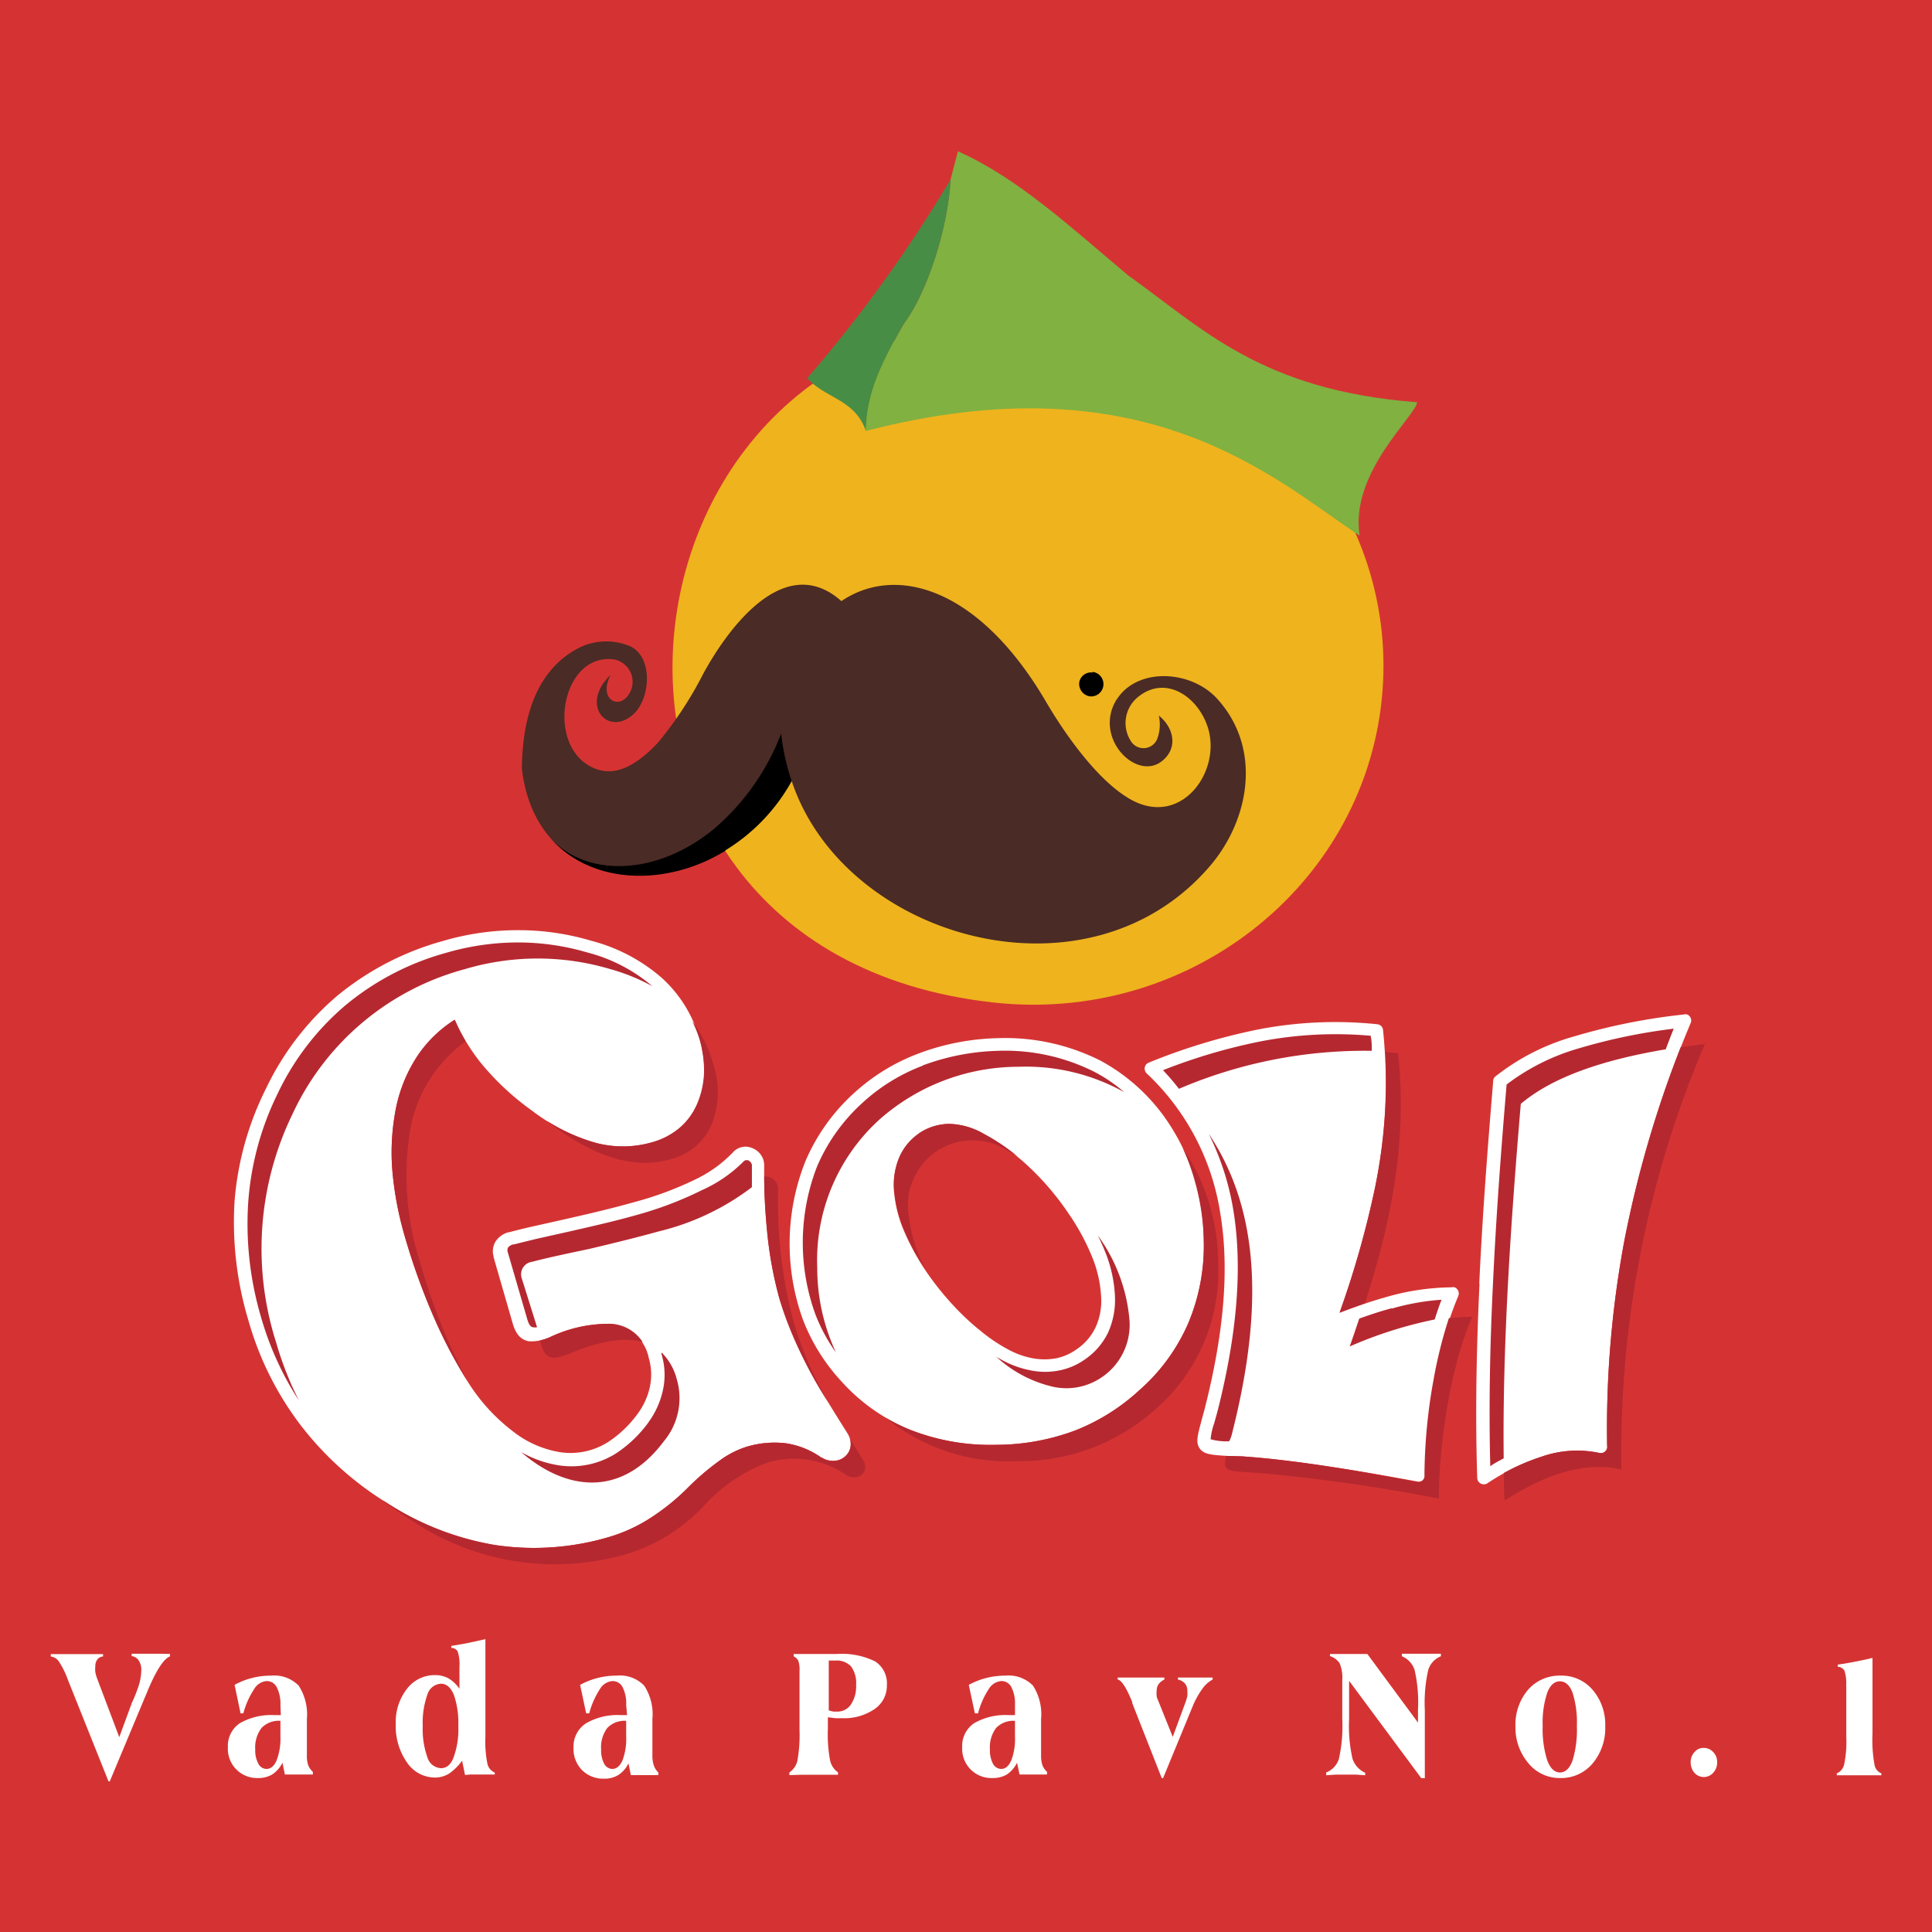 <svg xmlns="http://www.w3.org/2000/svg" viewBox="0 0 152.6 152.62"><defs><style>.cls-1{fill:#d53333;}.cls-2,.cls-3{fill:#fff;}.cls-2,.cls-4,.cls-5,.cls-6,.cls-7,.cls-8,.cls-9{fill-rule:evenodd;}.cls-4{fill:#b62830;}.cls-5{fill:#efb31d;}.cls-6{fill:#80b141;}.cls-7{fill:#4a2b25;}.cls-9{fill:#478d45;}</style></defs><title>Asset 1</title><g id="Layer_2" data-name="Layer 2"><g id="Layer_1-2" data-name="Layer 1"><rect class="cls-1" width="152.6" height="152.62"/><path class="cls-2" d="M90.93,84.38c6.57,6.25,7.75,15,4.78,26.84-.88,3.47-1.29,3,2.39,3.29a136.56,136.56,0,0,1,13.91,2c0-4.09.88-10.35,2.64-14.35a25.56,25.56,0,0,0-9.7,2.41c2.3-6.58,4.75-14.36,3.78-23.2-6.64-.69-12.35.84-17.8,3M72.32,89.1a5.18,5.18,0,0,0-2.2,5.21,14.44,14.44,0,0,0,2.73,6.51,21.31,21.31,0,0,0,4.28,4.67,9.87,9.87,0,0,0,4.38,2.26,4.93,4.93,0,0,0,3.8-.77,5,5,0,0,0,2.2-4.67,13.35,13.35,0,0,0-2.68-6.82A19.28,19.28,0,0,0,78,89.11,5.17,5.17,0,0,0,72.32,89.1Zm6.48-6.59q9-.11,13.46,7.09a16.34,16.34,0,0,1,2.3,8.4,14.4,14.4,0,0,1-4.81,11.34,16.16,16.16,0,0,1-11.09,4.23A15.55,15.55,0,0,1,67.78,86.7,16.52,16.52,0,0,1,78.8,82.51ZM65.15,114.65a7.25,7.25,0,0,0-6.35-.87,12.76,12.76,0,0,0-4.88,3.41,14,14,0,0,1-5.89,3.7,20.26,20.26,0,0,1-17.22-2.66,24.07,24.07,0,0,1-10.66-14.08,24.39,24.39,0,0,1,1.29-18A21,21,0,0,1,35.06,74.75a20,20,0,0,1,11.5,0q6.59,1.89,8.18,7.39a7.06,7.06,0,0,1-.06,4.6,4.74,4.74,0,0,1-3.34,3q-4.05,1.17-9-2.45a16.6,16.6,0,0,1-6.15-7.49,10.86,10.86,0,0,0-5.48,8.1,22.27,22.27,0,0,0,.85,10,44.4,44.4,0,0,0,5.06,11.61c3.5,5.44,9.7,8.55,14.21,2.54a5.34,5.34,0,0,0,1-4.91c-1.22-4.21-5.39-3.26-8.42-2-1.2.48-1.93.62-2.3-.66L39.56,99.2a1,1,0,0,1,.84-1.35q1.24-.34,4.44-1,3.51-.78,5.45-1.34,5.85-1.69,8-4.1a.93.93,0,0,1,1.55.71,36.94,36.94,0,0,0,1.26,10.64c1.16,4,3.26,7.32,5.42,10.77C67.16,114.49,66.08,115.29,65.15,114.65ZM118.46,85.4a275.52,275.52,0,0,0-1.28,31.33c2.64-1.72,6-3.24,9.23-2.47A82.15,82.15,0,0,1,133,80.65C126.66,81.41,121.5,82.83,118.46,85.4Z"/><path class="cls-3" d="M116.84,101.4c.24-5.23.65-10.6,1.1-16a.46.46,0,0,1,.18-.38,17.72,17.72,0,0,1,6.22-3.16A48.33,48.33,0,0,1,133,80.13h0a.46.46,0,0,1,.26,0,.51.51,0,0,1,.28.67A88.5,88.5,0,0,0,128.3,98a80.79,80.79,0,0,0-1.36,16.21.5.5,0,0,1,0,.17.51.51,0,0,1-.62.38,8.47,8.47,0,0,0-4.57.3,17.86,17.86,0,0,0-4.27,2.1h0a.5.5,0,0,1-.26.08.52.52,0,0,1-.54-.5c-.16-4.95-.07-10.08.18-15.34M96.38,95.8a19.14,19.14,0,0,0-5.79-11,.48.48,0,0,1-.14-.2.51.51,0,0,1,.29-.67,48.08,48.08,0,0,1,8.55-2.6,32,32,0,0,1,9.49-.43h0a.5.5,0,0,1,.46.46,40.79,40.79,0,0,1-.66,12.6,75.05,75.05,0,0,1-2.77,9.74,37.9,37.9,0,0,1,3.85-1.3,19.11,19.11,0,0,1,5-.72.49.49,0,0,1,.24,0,.53.53,0,0,1,.28.69,30.07,30.07,0,0,0-1.87,6.5,43.57,43.57,0,0,0-.73,7.59.66.66,0,0,1,0,.14.52.52,0,0,1-.6.42c-2.22-.4-4.55-.82-6.87-1.17s-4.68-.66-7-.82L97,115c-1.27-.08-1.89-.11-2.23-.58s-.19-1,.12-2.17c.09-.34.2-.72.3-1.12C96.67,105.26,97.12,100.18,96.38,95.8ZM91.86,84.57a20.13,20.13,0,0,1,5.55,11.06c.75,4.53.3,9.74-1.19,15.71-.12.47-.23.83-.31,1.14a5.23,5.23,0,0,0-.29,1.28,4.62,4.62,0,0,0,1.46.16l1.06.07c2.32.17,4.7.47,7.07.84,2.15.32,4.26.69,6.29,1.06a45.35,45.35,0,0,1,.74-7.21,34.36,34.36,0,0,1,1.62-6,18.58,18.58,0,0,0-3.93.67,41.34,41.34,0,0,0-4.78,1.69.53.53,0,0,1-.68-.29.5.5,0,0,1,0-.36h0a79.3,79.3,0,0,0,3.1-10.69,39.82,39.82,0,0,0,.7-11.86,31.21,31.21,0,0,0-8.77.46A45,45,0,0,0,91.86,84.57ZM62.23,113a7.51,7.51,0,0,1,3.21,1.26.68.68,0,0,0,.51.12.32.32,0,0,0,.16-.09.2.2,0,0,0,.08-.12.5.5,0,0,0-.1-.39l-.06-.09c-2.16-3.45-4.25-6.79-5.42-10.8A32.93,32.93,0,0,1,59.52,97a49.22,49.22,0,0,1-.19-5,.42.42,0,0,0-.16-.33.56.56,0,0,0-.15-.1.32.32,0,0,0-.14,0,.28.28,0,0,0-.2.09A10.87,10.87,0,0,1,55.45,94a28.46,28.46,0,0,1-5,1.92c-.67.19-1.45.4-2.35.62s-1.94.46-3.13.73l-2.68.6h0l-1.7.42h-.05a.73.73,0,0,0-.42.26.52.52,0,0,0,0,.4v0h0l1.53,5.26c.12.41.26.59.43.62a2.59,2.59,0,0,0,1.18-.3h0a11.5,11.5,0,0,1,5.12-1.07,4.28,4.28,0,0,1,4,3.42,5.6,5.6,0,0,1,.13,2.75,6.69,6.69,0,0,1-1.23,2.61,9.9,9.9,0,0,1-2.48,2.39,6.58,6.58,0,0,1-4.52,1,9.33,9.33,0,0,1-4.31-1.88,16.07,16.07,0,0,1-3.74-4.1v0a39,39,0,0,1-2.85-5.39A51.85,51.85,0,0,1,31,98a28,28,0,0,1-1-5.38,18.92,18.92,0,0,1,.18-4.85,12.73,12.73,0,0,1,1.93-5h0a10.87,10.87,0,0,1,3.8-3.44h0a.09.09,0,0,1,.07,0,.51.51,0,0,1,.67.3,13.47,13.47,0,0,0,2.24,3.82,19.45,19.45,0,0,0,3.7,3.41l0,0a14.13,14.13,0,0,0,4.57,2.35,7.29,7.29,0,0,0,4,0,4.83,4.83,0,0,0,1.88-1,4.39,4.39,0,0,0,1.12-1.7h0a5.46,5.46,0,0,0,.37-2,7.84,7.84,0,0,0-.33-2.27,9.25,9.25,0,0,0-2.69-4.37,12.85,12.85,0,0,0-5.13-2.67h0a19.39,19.39,0,0,0-5.57-.8,20.29,20.29,0,0,0-5.65.83,21.25,21.25,0,0,0-7.91,4.13,20.87,20.87,0,0,0-5.37,7v0a23.13,23.13,0,0,0-2.31,8.51,26,26,0,0,0,1,9.1,24.15,24.15,0,0,0,3.89,7.85,24.5,24.5,0,0,0,6.55,5.94A21.46,21.46,0,0,0,39.33,121a19.59,19.59,0,0,0,8.56-.62,11.47,11.47,0,0,0,2.87-1.31,16.09,16.09,0,0,0,2.79-2.26,20.68,20.68,0,0,1,2.71-2.31,8.55,8.55,0,0,1,2.4-1.23A8.68,8.68,0,0,1,62.23,113Zm2.63,2.12A6.52,6.52,0,0,0,62.09,114a7.64,7.64,0,0,0-3.14.28,7.25,7.25,0,0,0-2.1,1.08,20,20,0,0,0-2.57,2.2,17.77,17.77,0,0,1-3,2.4,12.58,12.58,0,0,1-3.14,1.43,20.81,20.81,0,0,1-9,.65,22.57,22.57,0,0,1-8.64-3.37,25.41,25.41,0,0,1-6.82-6.19,24.74,24.74,0,0,1-4.06-8.19,26.9,26.9,0,0,1-1.09-9.45A24.1,24.1,0,0,1,21,86l0,0a22.09,22.09,0,0,1,5.63-7.34,22.49,22.49,0,0,1,8.3-4.32,21,21,0,0,1,5.93-.87,20.19,20.19,0,0,1,5.85.84h0a13.71,13.71,0,0,1,5.54,2.91,10.19,10.19,0,0,1,3,4.84,8.91,8.91,0,0,1,.38,2.58,6.7,6.7,0,0,1-.44,2.33A5.26,5.26,0,0,1,53.78,89a5.72,5.72,0,0,1-2.3,1.23,8.31,8.31,0,0,1-4.56,0A15.33,15.33,0,0,1,42,87.71l0,0a21,21,0,0,1-3.9-3.61,14.93,14.93,0,0,1-2.17-3.54A9.82,9.82,0,0,0,33,83.36h0A11.74,11.74,0,0,0,31.19,88,17.78,17.78,0,0,0,31,92.57a26.77,26.77,0,0,0,1,5.18A52,52,0,0,0,34.25,104,37.4,37.4,0,0,0,37,109.22l0,0a14.71,14.71,0,0,0,3.48,3.81,8.11,8.11,0,0,0,3.82,1.68,5.51,5.51,0,0,0,3.82-.87,8.87,8.87,0,0,0,2.22-2.14,5.52,5.52,0,0,0,1-2.2,4.66,4.66,0,0,0-.1-2.25,3.33,3.33,0,0,0-3.08-2.68,10.73,10.73,0,0,0-4.65,1h0a3.37,3.37,0,0,1-1.74.37c-.59-.11-1-.5-1.26-1.36l-1.52-5.27h0v-.06a1.48,1.48,0,0,1,.17-1.22,1.79,1.79,0,0,1,1-.7h.05c.42-.11,1-.26,1.74-.43h0l2.68-.6c1.15-.26,2.18-.5,3.11-.73s1.69-.43,2.32-.61A26.65,26.65,0,0,0,55,93.12,10.11,10.11,0,0,0,57.91,91a1.32,1.32,0,0,1,1.5-.32,1.46,1.46,0,0,1,.46.28,1.44,1.44,0,0,1,.49,1.11,47.7,47.7,0,0,0,.2,4.85,31.18,31.18,0,0,0,1,5.64c1.12,3.87,3.17,7.14,5.3,10.53l.06.1a1.55,1.55,0,0,1,.23,1.2,1.3,1.3,0,0,1-.39.63,1.36,1.36,0,0,1-.64.33A1.68,1.68,0,0,1,64.86,115.09Zm5.15-24a5.5,5.5,0,0,1,2-2.41h0a5.25,5.25,0,0,1,3-.93,6.68,6.68,0,0,1,3.2.9h0A17.64,17.64,0,0,1,82,91.36a23.28,23.28,0,0,1,3.24,3.83,19,19,0,0,1,2,3.68,10.62,10.62,0,0,1,.77,3.42h0a6.3,6.3,0,0,1-.53,2.95,5.45,5.45,0,0,1-1.89,2.17,5.2,5.2,0,0,1-2,.84,5.7,5.7,0,0,1-2.18,0h0a7.74,7.74,0,0,1-2.23-.78h0a14.61,14.61,0,0,1-2.36-1.57l0,0a19.87,19.87,0,0,1-2.33-2.18,22.73,22.73,0,0,1-2.06-2.59,20.2,20.2,0,0,1-2-3.51,11.7,11.7,0,0,1-.87-3.24h0A6.73,6.73,0,0,1,70,91.08Zm2.6-1.55a4.32,4.32,0,0,0-1.64,2,5.53,5.53,0,0,0-.33,2.78h0a10.1,10.1,0,0,0,.79,2.94,19.09,19.09,0,0,0,1.85,3.32,23.25,23.25,0,0,0,2,2.48,19.72,19.72,0,0,0,2.22,2.07l0,0a13,13,0,0,0,2.19,1.46h0a6.54,6.54,0,0,0,1.91.67h0a5.17,5.17,0,0,0,1.8,0,4.19,4.19,0,0,0,1.6-.69,4.33,4.33,0,0,0,1.53-1.75,5,5,0,0,0,.44-2.46,9.5,9.5,0,0,0-.7-3.09,17.77,17.77,0,0,0-1.89-3.48,21.58,21.58,0,0,0-3.1-3.65,16.47,16.47,0,0,0-3.53-2.55l0,0A5.68,5.68,0,0,0,75,88.77a4.35,4.35,0,0,0-2.43.76Zm13.83-4.84A15.69,15.69,0,0,0,78.8,83h0a18.37,18.37,0,0,0-5.91,1.12,14.73,14.73,0,0,0-4.76,2.93h0a14.44,14.44,0,0,0-3.58,5,16.61,16.61,0,0,0-.14,11.73,14.07,14.07,0,0,0,2.84,4.55h0a13.85,13.85,0,0,0,5,3.53,16.55,16.55,0,0,0,6.4,1.12A16.87,16.87,0,0,0,84.52,112a15.2,15.2,0,0,0,4.85-3l0,0a14.18,14.18,0,0,0,3.52-4.89h0A14.88,14.88,0,0,0,94,98a17.14,17.14,0,0,0-.58-4.32,14.73,14.73,0,0,0-1.65-3.82h0A13.86,13.86,0,0,0,86.44,84.69ZM78.79,82a16.7,16.7,0,0,1,8.14,1.78,15,15,0,0,1,5.77,5.56h0a16.16,16.16,0,0,1,1.76,4.09A18.35,18.35,0,0,1,95.08,98a15.76,15.76,0,0,1-1.21,6.48h0a14.93,14.93,0,0,1-3.78,5.24l0,0A16.19,16.19,0,0,1,84.89,113a17.92,17.92,0,0,1-6.23,1.12,17.3,17.3,0,0,1-6.8-1.2,14.77,14.77,0,0,1-5.37-3.78h0a15.19,15.19,0,0,1-3.06-4.88,17.64,17.64,0,0,1,.17-12.5,15.42,15.42,0,0,1,3.83-5.4h0a15.81,15.81,0,0,1,5.1-3.14A19,19,0,0,1,78.78,82ZM119,85.66c-.45,5.32-.84,10.61-1.08,15.79-.24,4.92-.33,9.73-.21,14.36a18.06,18.06,0,0,1,3.75-1.74,9.86,9.86,0,0,1,4.48-.44,81.56,81.56,0,0,1,1.38-15.82,88.9,88.9,0,0,1,4.92-16.54,45.7,45.7,0,0,0-7.55,1.57A17.29,17.29,0,0,0,119,85.66Z"/><path class="cls-4" d="M118.78,116.36c0,.73,0,1.45.06,2.17,2.64-1.71,6-3.22,9.23-2.46a82.06,82.06,0,0,1,6.6-33.62l-1.92.26A87.21,87.21,0,0,0,128.3,98a80.79,80.79,0,0,0-1.36,16.21.5.5,0,0,1,0,.17.51.51,0,0,1-.62.38,8.47,8.47,0,0,0-4.57.3,16.13,16.13,0,0,0-3,1.3M50.76,106c-1.74-.48-3.92.15-5.71.89-1.2.48-1.93.63-2.3-.66l-.1-.35a6.54,6.54,0,0,0,.94-.32h0a10.73,10.73,0,0,1,4.65-1A3.18,3.18,0,0,1,50.76,106ZM74,90.91a5.18,5.18,0,0,0-2.2,5.22,11.74,11.74,0,0,0,1.29,4.09,17.77,17.77,0,0,1-1.64-3,10.1,10.1,0,0,1-.79-2.94h0A5.53,5.53,0,0,1,71,91.48a4.32,4.32,0,0,1,1.64-2h0A4.35,4.35,0,0,1,75,88.77a5.68,5.68,0,0,1,2.71.78l0,0a15.75,15.75,0,0,1,2.65,1.78c-.25-.15-.49-.3-.74-.43A5.17,5.17,0,0,0,74,90.91ZM23.1,88A21,21,0,0,1,36.71,76.55a20.13,20.13,0,0,1,11.51,0,15.36,15.36,0,0,1,3.31,1.35,12.82,12.82,0,0,0-5.11-2.66h0a19.39,19.39,0,0,0-5.57-.8,20.29,20.29,0,0,0-5.65.83,21.25,21.25,0,0,0-7.91,4.13,20.87,20.87,0,0,0-5.37,7v0a23.13,23.13,0,0,0-2.31,8.51,26,26,0,0,0,1,9.1,24.41,24.41,0,0,0,3,6.61A26.16,26.16,0,0,1,21.8,106,24.34,24.34,0,0,1,23.1,88Zm49.79-3.83a14.73,14.73,0,0,0-4.76,2.93,14.44,14.44,0,0,0-3.58,5,16.61,16.61,0,0,0-.14,11.73,13.67,13.67,0,0,0,1.62,3,15.79,15.79,0,0,1-1.48-6.7,15,15,0,0,1,4.89-11.68,16.57,16.57,0,0,1,11-4.19,15.94,15.94,0,0,1,8.35,2,12.23,12.23,0,0,0-2.37-1.61A15.69,15.69,0,0,0,78.8,83,18.37,18.37,0,0,0,72.89,84.15ZM32.33,89.7a11,11,0,0,1,4.45-7.45,14.47,14.47,0,0,1-.87-1.71A9.82,9.82,0,0,0,33,83.36,11.74,11.74,0,0,0,31.19,88,17.78,17.78,0,0,0,31,92.57a26.77,26.77,0,0,0,1,5.18A52,52,0,0,0,34.25,104a38.18,38.18,0,0,0,2.68,5.1,48.14,48.14,0,0,1-3.74-9.38A22.42,22.42,0,0,1,32.33,89.7ZM53.78,89a5.72,5.72,0,0,1-2.3,1.23,8.31,8.31,0,0,1-4.56,0,13.87,13.87,0,0,1-3.72-1.7c.25.2.51.39.77.58q5,3.63,9,2.45a4.74,4.74,0,0,0,3.34-3,7,7,0,0,0,0-4.6,9.82,9.82,0,0,0-1.64-3.3A9.8,9.8,0,0,1,55.23,82a8.91,8.91,0,0,1,.38,2.58,6.7,6.7,0,0,1-.44,2.33A5.26,5.26,0,0,1,53.78,89Zm-2.57,23.36a9.9,9.9,0,0,1-2.48,2.39,6.58,6.58,0,0,1-4.52,1,8.61,8.61,0,0,1-3.05-1.06c3.45,3,7.87,3.71,11.29-.87a5.3,5.3,0,0,0,1-4.9,4.57,4.57,0,0,0-1.2-2.1c0,.05,0,.09,0,.14a5.6,5.6,0,0,1,.13,2.75A6.69,6.69,0,0,1,51.21,112.35Zm5.64,3a20,20,0,0,0-2.57,2.2,17.77,17.77,0,0,1-3,2.4,12.58,12.58,0,0,1-3.14,1.43,20.81,20.81,0,0,1-9,.65,22.57,22.57,0,0,1-8.64-3.37,2.61,2.61,0,0,0-.28-.17c.7.54,1.44,1.06,2.21,1.54a20.25,20.25,0,0,0,17.23,2.66,14,14,0,0,0,5.89-3.7,12.8,12.8,0,0,1,4.88-3.41,7.22,7.22,0,0,1,6.35.88c.93.63,2-.18,1.38-1.18l-1-1.61a1.47,1.47,0,0,1,0,.72,1.3,1.3,0,0,1-.39.63,1.36,1.36,0,0,1-.64.33,1.68,1.68,0,0,1-1.31-.27A6.52,6.52,0,0,0,62.09,114a7.64,7.64,0,0,0-3.14.28A7.25,7.25,0,0,0,56.85,115.36Zm3.51-22.43c0,1.2.06,2.56.2,4a31.18,31.18,0,0,0,1,5.64,34,34,0,0,0,3.88,8.24,30,30,0,0,1-2.72-6.29,36.92,36.92,0,0,1-1.26-10.63A1,1,0,0,0,60.36,92.93Zm29.7,16.81A16.19,16.19,0,0,1,84.89,113a17.92,17.92,0,0,1-6.23,1.12,17.3,17.3,0,0,1-6.8-1.2,14.71,14.71,0,0,1-1.91-.94,15.25,15.25,0,0,0,10.37,3.43,16,16,0,0,0,11.08-4.22,14.38,14.38,0,0,0,4.82-11.34,16.36,16.36,0,0,0-2.3-8.4l-.5-.77a17.46,17.46,0,0,1,1,2.78A18.35,18.35,0,0,1,95.08,98a15.76,15.76,0,0,1-1.21,6.48,14.93,14.93,0,0,1-3.78,5.24Zm15,6.11c-2.33-.36-4.68-.66-7-.82L97,115h-.16c-.32,1.37.13,1.16,2.9,1.37a139.42,139.42,0,0,1,13.91,2c0-4.09.87-10.35,2.64-14.36a16.4,16.4,0,0,0-1.85.11,36.2,36.2,0,0,0-1.2,4.8,43.57,43.57,0,0,0-.73,7.59.66.66,0,0,1,0,.14.52.52,0,0,1-.6.42C109.7,116.62,107.37,116.2,105.05,115.85ZM93.12,86A37.31,37.31,0,0,1,108.35,83c0-.4,0-.8-.09-1.19a31.21,31.21,0,0,0-8.77.46,45,45,0,0,0-7.63,2.26A18.42,18.42,0,0,1,93.12,86ZM97.37,113c2.46-9.81,2.07-17.53-1.9-23.45a21.22,21.22,0,0,1,1.94,6c.75,4.53.3,9.74-1.19,15.71-.12.47-.23.83-.31,1.14a5.23,5.23,0,0,0-.29,1.28,4.62,4.62,0,0,0,1.46.16h0C97.2,113.66,97.29,113.36,97.37,113Zm12.56-9.67c-.86.23-1.71.51-2.57.82-.25.75-.5,1.48-.75,2.2a33.22,33.22,0,0,1,6.71-2.13c.17-.54.35-1.07.54-1.56A18.58,18.58,0,0,0,109.93,103.36ZM87,108.8a5,5,0,0,0,2.2-4.67,13.24,13.24,0,0,0-2.49-6.55c.22.44.41.87.58,1.29a10.62,10.62,0,0,1,.77,3.42,6.3,6.3,0,0,1-.53,2.95,5.45,5.45,0,0,1-1.89,2.17,5.2,5.2,0,0,1-2,.84,5.7,5.7,0,0,1-2.18,0h0a7.74,7.74,0,0,1-2.23-.78l-.56-.31.15.12a9.87,9.87,0,0,0,4.38,2.26A4.93,4.93,0,0,0,87,108.8ZM42.05,99.66q1.26-.34,4.44-1Q50,97.83,52,97.27a19.78,19.78,0,0,0,7.39-3.5c0-.59,0-1.16,0-1.7a.42.42,0,0,0-.16-.33.56.56,0,0,0-.15-.1.32.32,0,0,0-.14,0,.28.28,0,0,0-.2.09A10.87,10.87,0,0,1,55.45,94a28.46,28.46,0,0,1-5,1.92c-.67.19-1.45.4-2.35.62s-1.94.46-3.13.73l-2.68.6h0l-1.7.42h-.05a.73.73,0,0,0-.42.26.52.52,0,0,0,0,.4v0l1.53,5.26c.12.41.26.59.43.62a.82.82,0,0,0,.34,0L41.22,101A1,1,0,0,1,42.05,99.66Zm66.53-5.74a75.05,75.05,0,0,1-2.77,9.74l2-.72c1.87-5.8,3.42-12.41,2.62-19.76l-1-.09A42.47,42.47,0,0,1,108.58,93.92Zm10.19,21.27c-.1-8.89.54-18.37,1.35-28,2.53-2.14,6.52-3.48,11.45-4.31.2-.54.41-1.08.63-1.63a45.7,45.7,0,0,0-7.55,1.57A17.29,17.29,0,0,0,119,85.66c-.45,5.32-.84,10.61-1.08,15.79-.24,4.92-.33,9.73-.21,14.36C118,115.6,118.39,115.39,118.77,115.19Z"/><path class="cls-5" d="M84,25.55c15.44,1.63,26.69,15,25.13,29.77S93.78,80.93,78.35,79.17C40.48,74.88,47.6,21.71,84,25.55"/><path class="cls-6" d="M75.08,14.18c-.19,3.73-1.8,8.85-3.67,11.36-.22.37-.42.73-.61,1.08-1.68,3.05-2.34,5-2.41,7.42,22.15-5.75,32.3,3.83,39,8.27-.79-5,4.46-9.48,4.54-10.54-12.32-.93-17-5.88-22.8-10-4.61-3.87-8.76-7.73-13.47-9.82Z"/><path class="cls-7" d="M41.23,60.78c.93,7.87,8.33,10,14.56,7.18a14.77,14.77,0,0,0,6.74-6.28c4.11,12.43,23.31,18,33,6.77,3.17-3.67,4.16-9.28.67-13.19-2-2.29-6.19-2.6-7.91-.14l-.1.14c-1.85,3,1.54,6.45,3.57,4.87,1.29-1,1-2.62-.23-3.61a3.26,3.26,0,0,1-.09,1.74,1.17,1.17,0,0,1-2.07.35,2.64,2.64,0,0,1,.46-3.51c2.16-1.83,4.72-.15,5.54,2.26,1.19,3.47-2,8-6,5.82-2.84-1.56-5.55-5.71-6.72-7.7-5.33-9.14-11.93-10.9-16.19-8-4.5-4-9,2.21-10.92,5.75A29.42,29.42,0,0,1,52,58.62,10.21,10.21,0,0,1,50.48,60c-1.38,1-2.81,1.32-4.27.27-3-2.2-1.63-8.67,2.25-8.19a1.8,1.8,0,0,1,1.43,2.3c-.66,1.92-2.78,1-1.65-1.08C45.75,55.66,48,58.22,50,56.44c1.35-1.18,1.64-4.46-.19-5.38a4.85,4.85,0,0,0-4.14.14c-2.89,1.53-4.41,4.7-4.45,9.58"/><path class="cls-8" d="M57.29,67.16a14.85,14.85,0,0,0,5.24-5.47h0a17.27,17.27,0,0,1-.83-3.75,18.63,18.63,0,0,1-5.34,7.56c-4.55,3.72-10.06,3.79-12.89.69C46.34,69.47,51.36,70,55.79,68a15.46,15.46,0,0,0,1.5-.8"/><path class="cls-8" d="M86.3,53.07A.95.95,0,0,1,86.07,55a1,1,0,0,1-.83-1.06.94.94,0,0,1,1.06-.82"/><path class="cls-9" d="M75.08,14.18A110.69,110.69,0,0,1,63.76,29.87c1.43,1.6,3.78,1.67,4.63,4.17.07-2.43.73-4.37,2.41-7.42.19-.35.39-.71.61-1.08,1.87-2.51,3.48-7.63,3.67-11.36"/><path class="cls-3" d="M145.82,133.13a3.09,3.09,0,0,0-.14-1.18.63.63,0,0,0-.52-.3v-.17q.72-.1,1.41-.24c.45-.09.9-.18,1.33-.29v6a11,11,0,0,0,.16,2.45.89.89,0,0,0,.54.67v.15l-.84,0H146l-.92,0v-.15a1,1,0,0,0,.58-.7,8.73,8.73,0,0,0,.17-2.19v-4Zm-12.28,6.06a1.12,1.12,0,0,1,.3-.8.91.91,0,0,1,.73-.33,1,1,0,0,1,.75.33,1.1,1.1,0,0,1,.31.8,1.17,1.17,0,0,1-.31.83,1,1,0,0,1-.75.34,1,1,0,0,1-.73-.33A1.24,1.24,0,0,1,133.54,139.19Zm-13.84-2.82a4.25,4.25,0,0,1,1-2.91,3.3,3.3,0,0,1,2.56-1.11,3.21,3.21,0,0,1,2.53,1.12,4.19,4.19,0,0,1,1,2.87,4.33,4.33,0,0,1-1,2.95,3.24,3.24,0,0,1-2.56,1.15,3.18,3.18,0,0,1-2.5-1.16A4.33,4.33,0,0,1,119.7,136.37Zm3.51,3.63c.44,0,.77-.32,1-.95a8.3,8.3,0,0,0,.34-2.72,7.74,7.74,0,0,0-.34-2.63c-.23-.6-.57-.9-1-.9s-.77.3-1,.9a7.41,7.41,0,0,0-.36,2.61,8.1,8.1,0,0,0,.36,2.73C122.45,139.68,122.79,140,123.21,140Zm-16.65-7.24v3a11.59,11.59,0,0,0,.27,3.16,1.84,1.84,0,0,0,1,1.1v.2l-.72-.05h-1.63l-.73.05V140a1.71,1.71,0,0,0,1-1.06,11.85,11.85,0,0,0,.27-3.2v-3.07a2.86,2.86,0,0,0-.21-1.3,1.4,1.4,0,0,0-.76-.56v-.17l.82,0,1,0,.58,0h.55l4,5.42v-1a11.48,11.48,0,0,0-.27-3.17,1.77,1.77,0,0,0-1-1.07v-.2l.59,0h1.9l.59,0v.2a1.71,1.71,0,0,0-1,1.08,11.78,11.78,0,0,0-.27,3.17v5.38h-.28Zm-12.92,1.69a4.6,4.6,0,0,0,.14-.47,2,2,0,0,0,0-.41.85.85,0,0,0-.19-.6,1,1,0,0,0-.55-.31v-.16c.22,0,.45,0,.68,0s.45,0,.68,0,.46,0,.69,0,.46,0,.69,0v.16a2.35,2.35,0,0,0-.81.73,6.67,6.67,0,0,0-.74,1.32l-2.36,5.73h-.11l-2.33-5.92,0-.09c-.47-1.14-.85-1.73-1.15-1.77v-.16c.28,0,.57,0,.86,0s.6,0,.9,0,.61,0,.93,0,.65,0,1,0v.16a1.19,1.19,0,0,0-.46.37.89.89,0,0,0-.15.52,1.87,1.87,0,0,0,0,.4c0,.13.09.3.17.5l1.1,2.74Zm-13.47.22a2.85,2.85,0,0,0-.28-1.4.87.87,0,0,0-.8-.49,1.28,1.28,0,0,0-1,.64,6.55,6.55,0,0,0-.84,1.91H77l-.48-2.25a6,6,0,0,1,1.41-.55,6.14,6.14,0,0,1,1.49-.18,2.7,2.7,0,0,1,2.17.79,4.19,4.19,0,0,1,.64,2.64v2.84a2.45,2.45,0,0,0,.11.82,1.41,1.41,0,0,0,.36.51v.21l-.62,0h-.86l-.69,0-.2-.93a2.35,2.35,0,0,1-.79.92,2.16,2.16,0,0,1-1.13.29A2.31,2.31,0,0,1,76,138a2.16,2.16,0,0,1,.94-1.89,4.93,4.93,0,0,1,2.74-.64h.49Zm0,1.25a1.9,1.9,0,0,0-1.49.56,2.55,2.55,0,0,0-.49,1.71,2.27,2.27,0,0,0,.24,1.12.75.75,0,0,0,.65.41c.34,0,.6-.23.8-.68a4.83,4.83,0,0,0,.29-1.89Zm-17.82,4.29V140a1.57,1.57,0,0,0,.63-.91,11.6,11.6,0,0,0,.17-2.47V132a2.21,2.21,0,0,0-.1-.84.83.83,0,0,0-.36-.33v-.19l1.09,0h2.35a5.93,5.93,0,0,1,3,.59,2.07,2.07,0,0,1,.92,1.89,2.22,2.22,0,0,1-1,1.89,4.25,4.25,0,0,1-2.58.7,4.35,4.35,0,0,1-.5,0l-.58-.07v.92a11.06,11.06,0,0,0,.18,2.51,1.55,1.55,0,0,0,.62.92v.19l-.92,0H63.27Zm3.11-5.11.36.09.3,0a1.27,1.27,0,0,0,1.09-.56,2.55,2.55,0,0,0,.41-1.53,2.24,2.24,0,0,0-.4-1.48,1.57,1.57,0,0,0-1.26-.46h-.2l-.3,0Zm-16-.43a2.85,2.85,0,0,0-.28-1.4.88.88,0,0,0-.8-.49,1.27,1.27,0,0,0-1,.64,6.55,6.55,0,0,0-.84,1.91h-.24l-.48-2.25a6,6,0,0,1,1.41-.55,6.06,6.06,0,0,1,1.48-.18,2.67,2.67,0,0,1,2.17.79,4.12,4.12,0,0,1,.65,2.64v2.84a2.45,2.45,0,0,0,.11.82A1.41,1.41,0,0,0,52,140v.21l-.61,0h-.86l-.7,0-.19-.93a2.29,2.29,0,0,1-.8.92,2.1,2.1,0,0,1-1.12.29,2.37,2.37,0,0,1-1.75-.68A2.4,2.4,0,0,1,45.3,138a2.17,2.17,0,0,1,1-1.89,4.92,4.92,0,0,1,2.73-.64h.5Zm0,1.25a1.9,1.9,0,0,0-1.49.56,2.55,2.55,0,0,0-.49,1.71,2.27,2.27,0,0,0,.24,1.12.75.75,0,0,0,.65.41c.33,0,.6-.23.8-.68a4.83,4.83,0,0,0,.29-1.89ZM36.73,140.2l-.23-1.13a4.46,4.46,0,0,1-1,1,2.12,2.12,0,0,1-1.13.33,2.67,2.67,0,0,1-2.23-1.2,5,5,0,0,1-.88-3.05,4.22,4.22,0,0,1,.88-2.75,2.74,2.74,0,0,1,2.22-1.09,2.17,2.17,0,0,1,1.07.26,2.76,2.76,0,0,1,.86.82v-1.74a3.21,3.21,0,0,0-.14-1.21.57.57,0,0,0-.5-.28V130c.47-.07.92-.15,1.37-.24l1.32-.29v7.66a9,9,0,0,0,.16,2.19,1,1,0,0,0,.58.69v.15l-.46,0H37.14Zm-3.34-3.87a6.63,6.63,0,0,0,.37,2.48,1.18,1.18,0,0,0,1.07.85c.45,0,.79-.28,1-.86a6.45,6.45,0,0,0,.37-2.47,6.79,6.79,0,0,0-.36-2.49c-.25-.57-.59-.85-1-.85a1.18,1.18,0,0,0-1.08.85A6.62,6.62,0,0,0,33.39,136.33Zm-11.24-1.66a2.84,2.84,0,0,0-.29-1.4.87.87,0,0,0-.79-.49,1.25,1.25,0,0,0-1,.64,6.53,6.53,0,0,0-.85,1.91H19l-.47-2.25a5.74,5.74,0,0,1,1.4-.55,6.14,6.14,0,0,1,1.49-.18,2.7,2.7,0,0,1,2.17.79,4.18,4.18,0,0,1,.65,2.64v2.84a2.21,2.21,0,0,0,.11.82,1.41,1.41,0,0,0,.36.51v.21l-.61,0H23.2l-.7,0-.19-.93a2.37,2.37,0,0,1-.8.92,2.13,2.13,0,0,1-1.13.29A2.31,2.31,0,0,1,18,138a2.16,2.16,0,0,1,.94-1.89,5,5,0,0,1,2.74-.64h.5Zm0,1.25a1.89,1.89,0,0,0-1.49.56,2.55,2.55,0,0,0-.5,1.71,2.16,2.16,0,0,0,.25,1.12.72.72,0,0,0,.64.41c.34,0,.61-.23.8-.68a4.81,4.81,0,0,0,.3-1.89Zm-8.72-5.28v.19c-.48.17-1.07,1.06-1.75,2.67q-.09.24-.15.36L8.67,140.7h-.1l-3.2-8a6.65,6.65,0,0,0-.71-1.45.9.9,0,0,0-.65-.41v-.19l1,0H7.06l1.08,0v.19a.6.6,0,0,0-.45.23.86.86,0,0,0-.16.55,2,2,0,0,0,0,.46,3,3,0,0,0,.15.52l1.74,4.61,1-2.72A11.3,11.3,0,0,0,11,133a4.46,4.46,0,0,0,.16-1.07,1.31,1.31,0,0,0-.2-.77.75.75,0,0,0-.56-.35v-.19l.83,0H12.6Z"/></g></g></svg>